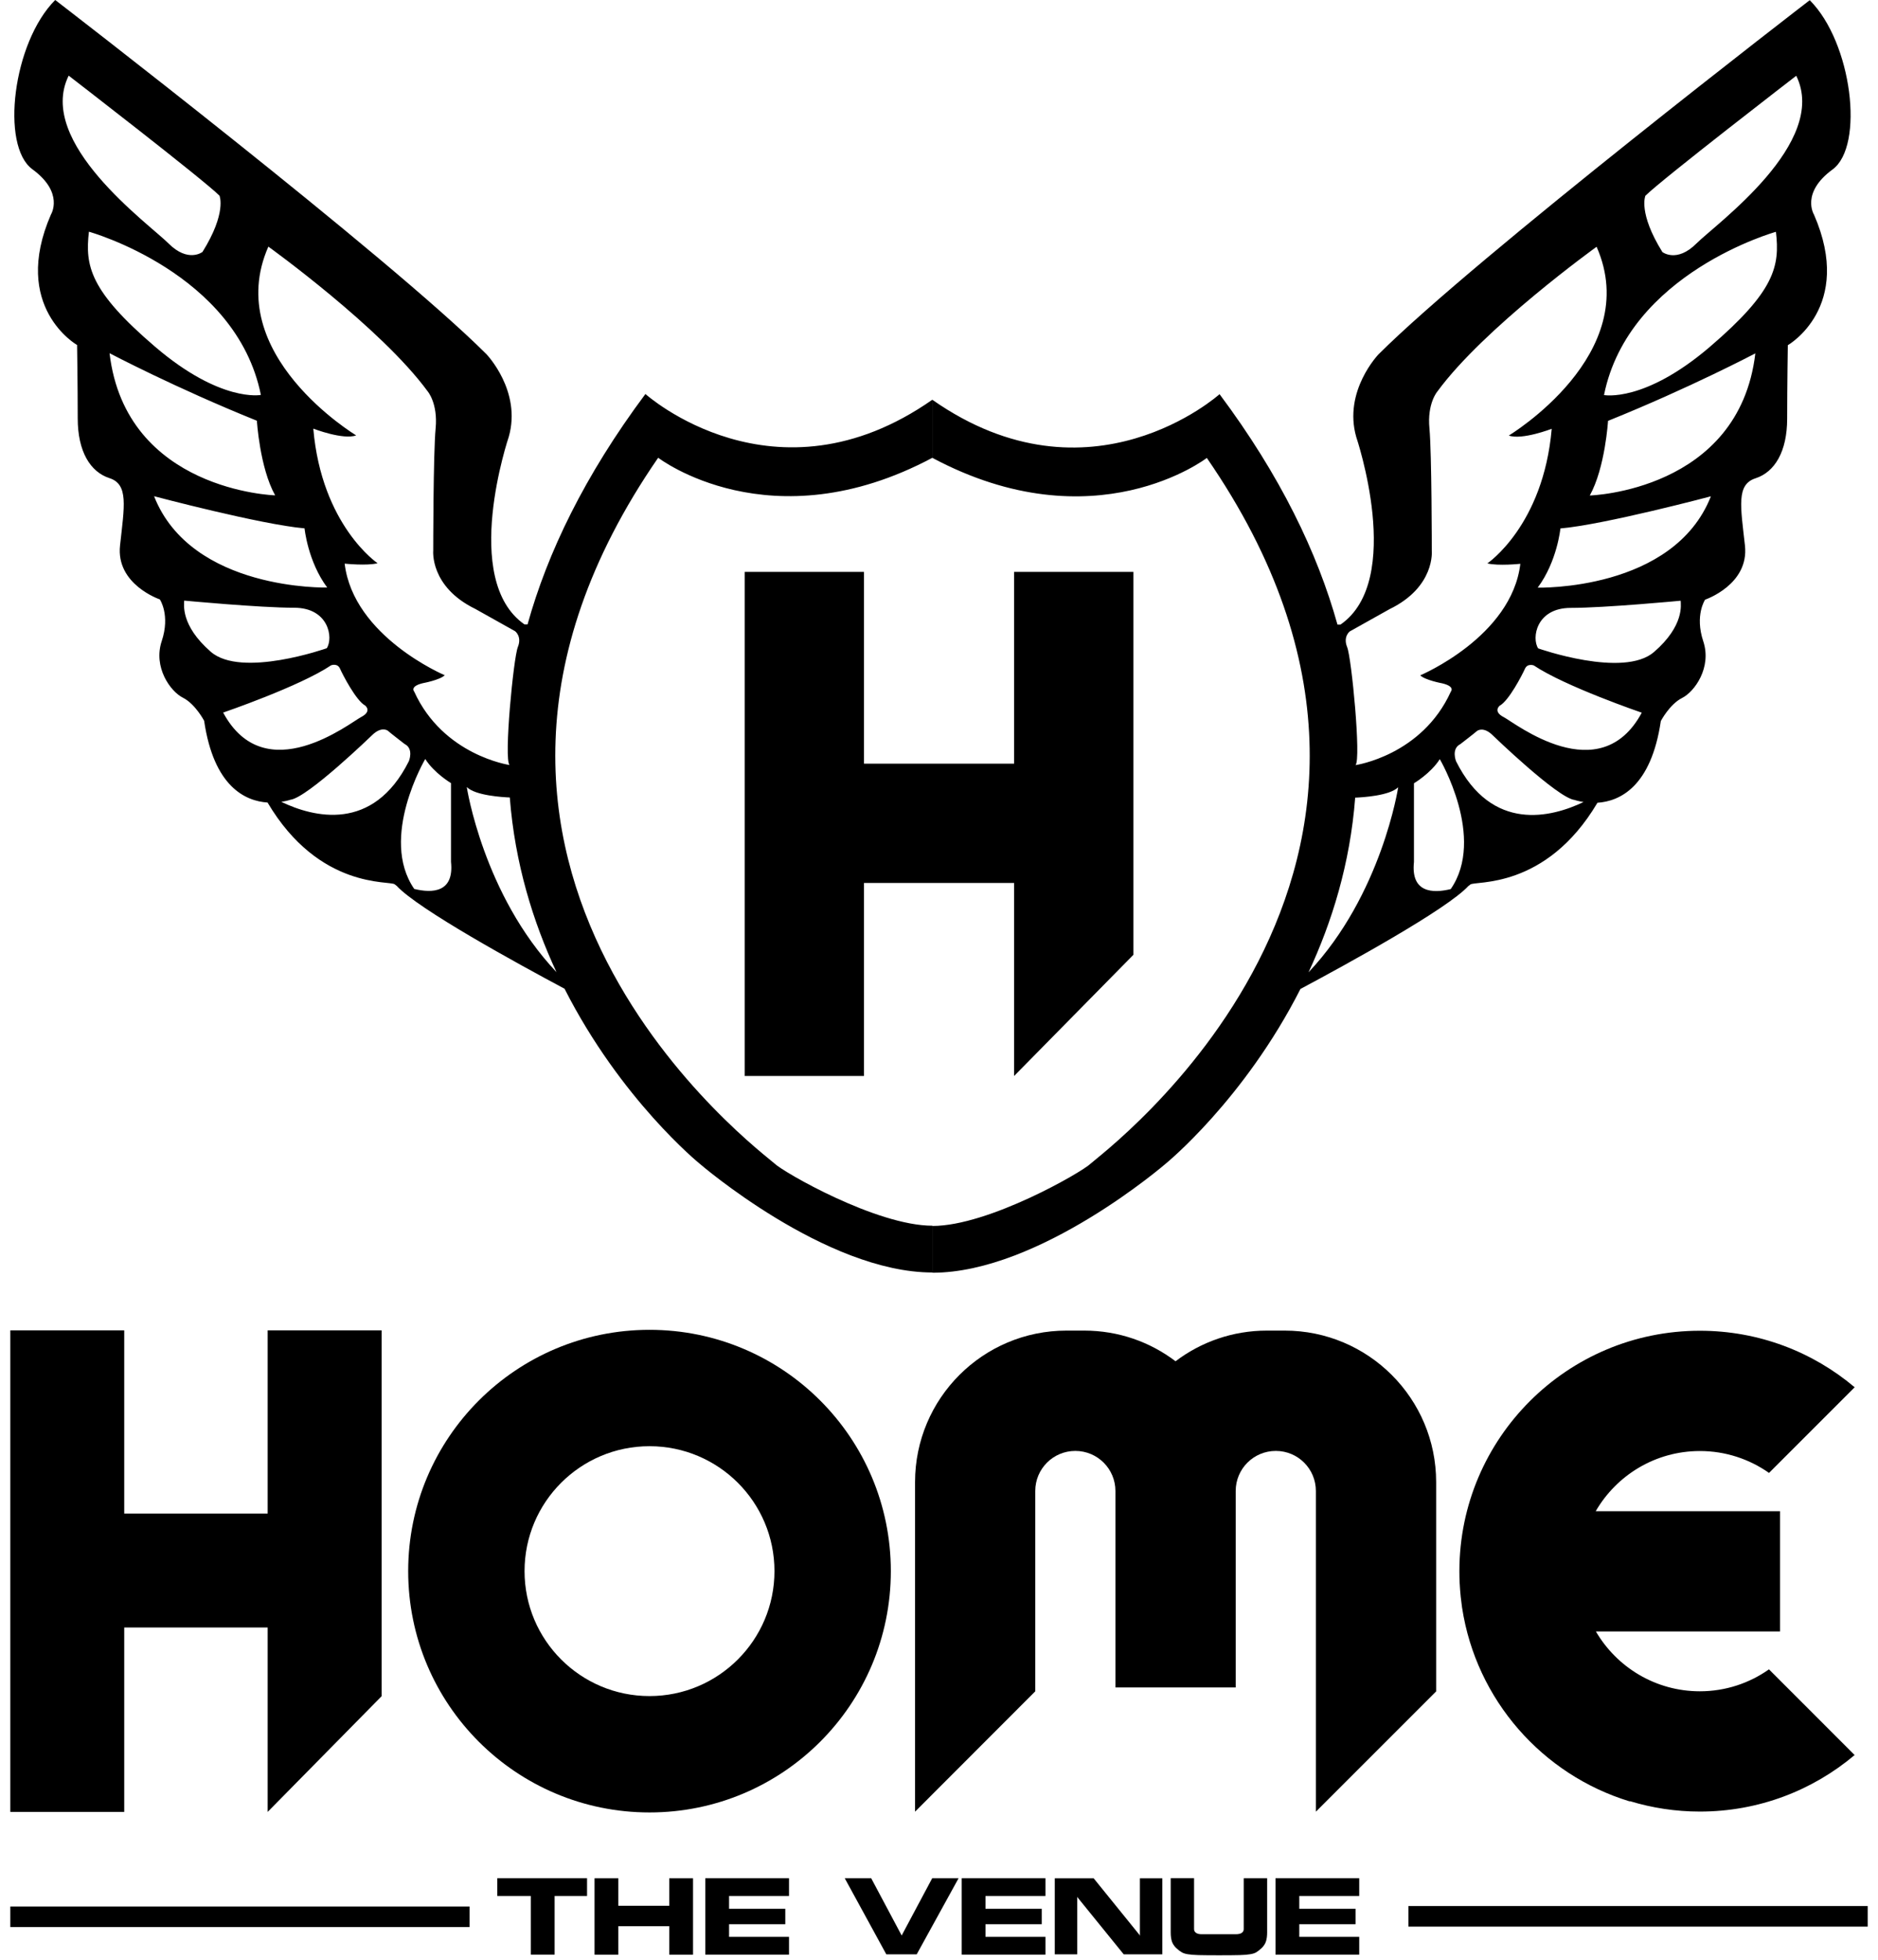 <svg width="137" height="143" viewBox="0 0 137 143" fill="none" xmlns="http://www.w3.org/2000/svg">
<path d="M75.522 123.375V108.76C75.522 107.147 76.828 105.838 78.444 105.838C80.061 105.838 81.37 107.147 81.37 108.76V123.092H90.144V108.76C90.144 107.147 91.45 105.838 93.07 105.838C94.689 105.838 95.993 107.147 95.993 108.76V132.154L104.767 123.38V108.114C104.767 102.011 99.819 97.061 93.713 97.061H92.424C89.915 97.061 87.61 97.894 85.756 99.298C83.901 97.891 81.599 97.061 79.09 97.061H77.801C71.698 97.061 66.753 102.009 66.753 108.114V132.154L75.522 123.375Z" fill="black"/>
<path d="M124.007 123.372C120.768 123.372 117.94 121.613 116.419 119.006H129.853V110.234H116.408C117.926 107.614 120.757 105.846 124.007 105.846C125.884 105.846 127.624 106.439 129.05 107.443L135.298 101.195C132.25 98.621 128.312 97.072 124.007 97.072C114.33 97.072 106.481 104.909 106.462 114.575V114.62C106.462 114.9 106.467 115.185 106.481 115.462C106.481 115.51 106.487 115.554 106.49 115.605C106.504 115.851 106.52 116.094 106.546 116.335C106.546 116.379 106.554 116.419 106.557 116.461C106.585 116.726 106.618 116.992 106.655 117.249C106.66 117.26 106.66 117.272 106.66 117.28C107.687 123.998 112.517 129.466 118.889 131.405L118.905 131.388C120.519 131.877 122.228 132.146 124.004 132.146C128.309 132.146 132.244 130.594 135.296 128.023L129.047 121.772C127.618 122.779 125.881 123.372 124.004 123.372H124.007Z" fill="black"/>
<path d="M19.526 97.044V110.408H9.063V97.044H0.75V132.171H9.063V118.72H19.526V132.171L27.839 123.73V97.044H19.526Z" fill="black"/>
<path d="M47.382 97.005C37.659 97.005 29.777 104.884 29.777 114.606C29.777 124.328 37.656 132.21 47.382 132.21C57.107 132.21 64.986 124.331 64.986 114.606C64.986 104.881 57.107 97.005 47.382 97.005ZM47.382 123.721C42.35 123.721 38.266 119.641 38.266 114.606C38.266 109.572 42.347 105.494 47.382 105.494C52.416 105.494 56.497 109.574 56.497 114.606C56.497 119.638 52.413 123.721 47.382 123.721Z" fill="black"/>
<path d="M73.978 41.717V55.707H63.028V41.717H54.327V78.489H63.028V64.409H73.978V78.489L82.68 69.65V41.717H73.978Z" fill="black"/>
<path d="M47.082 28.742C42.646 34.691 39.939 40.316 38.484 45.549H38.263C33.573 42.296 37.114 31.866 37.114 31.866C38.07 28.518 35.486 25.836 35.486 25.836C28.407 18.756 4.028 0 4.028 0C0.938 3.088 0.023 10.634 2.361 12.346C4.702 14.058 3.721 15.638 3.721 15.638C0.77 22.401 5.623 25.167 5.623 25.167C5.623 25.167 5.67 28.118 5.67 30.523C5.67 32.929 6.582 34.425 7.986 34.878C9.39 35.331 9.071 36.92 8.758 39.779C8.439 42.637 11.661 43.725 11.661 43.725C11.661 43.725 12.433 44.861 11.798 46.765C11.163 48.67 12.433 50.441 13.342 50.894C14.248 51.35 14.892 52.578 14.892 52.578C15.599 57.4 17.904 58.434 19.518 58.541C23.302 64.932 28.499 64.213 28.798 64.512C28.826 64.54 28.88 64.577 28.935 64.616C30.499 66.319 37.729 70.28 41.183 72.123C45.292 80.215 51.012 84.863 51.012 84.863C51.012 84.863 60.211 92.82 68.023 92.823V89.411C63.931 89.411 57.109 85.484 56.488 84.863C55.87 84.245 27.338 63.365 48.014 33.39C48.014 33.39 56.197 39.697 68.023 33.39V29.153C56.508 37.214 47.082 28.739 47.082 28.739V28.742ZM19.577 17.99C19.577 17.99 27.808 23.911 31.198 28.546C31.198 28.546 31.951 29.416 31.78 31.239C31.604 33.066 31.604 40.159 31.604 40.159C31.604 40.159 31.344 42.797 34.675 44.419L37.572 46.041C37.572 46.041 38.093 46.416 37.777 47.199C37.458 47.982 36.747 55.38 37.17 55.803C37.17 55.803 32.331 55.106 30.214 50.444C30.214 50.444 29.867 50.069 30.851 49.834C30.851 49.834 32.099 49.604 32.443 49.255C32.443 49.255 25.78 46.447 25.143 41.115C25.143 41.115 26.765 41.286 27.545 41.085C27.545 41.085 23.462 38.333 22.855 31.267C22.855 31.267 25.025 32.106 25.982 31.76C25.982 31.76 16.125 25.827 19.577 17.99ZM5.01 5.518C5.01 5.518 14.808 13.073 16.011 14.273C16.011 14.273 16.559 15.512 14.771 18.379C14.771 18.379 13.726 19.193 12.293 17.758C10.861 16.326 2.605 10.396 5.01 5.518ZM6.487 16.902C6.487 16.902 17.236 19.887 19.031 28.809C19.031 28.809 16.106 29.388 11.326 25.304C6.548 21.221 6.199 19.394 6.487 16.902ZM7.994 25.766C7.994 25.766 12.774 28.286 18.74 30.691C18.74 30.691 18.945 34.109 20.072 36.134C20.072 36.134 9.18 35.818 7.992 25.766H7.994ZM11.236 36.196C11.236 36.196 19.012 38.26 22.217 38.542C22.217 38.542 22.449 40.945 23.87 42.858C23.87 42.858 13.963 43.118 11.239 36.196H11.236ZM13.437 43.812C13.437 43.812 18.945 44.332 21.462 44.332C23.979 44.332 24.332 46.533 23.837 47.286C23.837 47.286 17.61 49.487 15.379 47.546C13.146 45.605 13.437 44.069 13.437 43.812ZM16.279 51.979C16.279 51.979 21.867 50.069 24.155 48.53C24.155 48.53 24.617 48.351 24.804 48.776C24.992 49.204 25.976 51.109 26.639 51.467C26.639 51.467 27.168 51.876 26.351 52.301C25.534 52.726 19.339 57.662 16.279 51.979ZM20.528 58.49C20.925 58.429 21.185 58.339 21.185 58.339C22.438 58.183 27.131 53.64 27.131 53.64C27.775 53 28.233 53.235 28.326 53.33C28.418 53.425 29.514 54.27 29.514 54.27C30.205 54.614 29.828 55.523 29.828 55.523C27.207 60.756 22.841 59.603 20.525 58.493L20.528 58.49ZM30.219 64.845C27.64 61.108 31.022 55.366 31.022 55.366C31.677 56.401 32.901 57.125 32.901 57.125V62.868C33.139 65.128 31.523 65.161 30.219 64.845ZM40.596 70.915C35.248 65.251 34.051 57.411 34.051 57.411C34.678 58.037 36.686 58.152 37.189 58.172C37.561 62.991 38.895 67.264 40.596 70.915ZM132.024 0.011C132.024 0.011 107.645 18.768 100.56 25.85C100.56 25.85 97.979 28.526 98.938 31.877C98.938 31.877 102.479 42.307 97.791 45.56H97.568C96.11 40.33 93.409 34.702 88.967 28.753C88.967 28.753 79.544 37.228 68.026 29.17V33.404C79.852 39.709 88.038 33.404 88.038 33.404C108.714 63.38 80.182 84.259 79.564 84.88C78.94 85.498 72.118 89.428 68.026 89.428V92.84C75.838 92.84 85.04 84.883 85.04 84.883C85.04 84.883 90.76 80.231 94.868 72.14C98.323 70.296 105.55 66.333 107.116 64.632C107.172 64.593 107.226 64.56 107.256 64.526C107.55 64.227 112.747 64.946 116.534 58.557C118.148 58.451 120.447 57.413 121.157 52.597C121.157 52.597 121.801 51.367 122.71 50.913C123.619 50.457 124.886 48.69 124.254 46.782C123.619 44.877 124.388 43.742 124.388 43.742C124.388 43.742 127.61 42.651 127.294 39.793C126.975 36.934 126.656 35.345 128.06 34.892C129.467 34.439 130.373 32.94 130.373 30.535C130.373 28.129 130.421 25.181 130.421 25.181C130.421 25.181 135.279 22.412 132.328 15.652C132.328 15.652 131.347 14.072 133.688 12.36C136.023 10.645 135.111 3.102 132.021 0.014L132.024 0.011ZM98.479 46.052L101.377 44.43C104.711 42.808 104.448 40.17 104.448 40.17C104.448 40.17 104.448 33.074 104.278 31.251C104.101 29.424 104.857 28.557 104.857 28.557C108.244 23.922 116.472 18.001 116.472 18.001C119.924 25.841 110.067 31.771 110.067 31.771C111.024 32.118 113.197 31.279 113.197 31.279C112.587 38.346 108.504 41.096 108.504 41.096C109.287 41.297 110.909 41.127 110.909 41.127C110.274 46.458 103.606 49.263 103.606 49.263C103.953 49.613 105.203 49.845 105.203 49.845C106.185 50.074 105.838 50.452 105.838 50.452C103.724 55.114 98.885 55.811 98.885 55.811C99.305 55.391 98.597 47.99 98.275 47.207C97.956 46.424 98.477 46.049 98.477 46.049L98.479 46.052ZM95.456 70.928C97.159 67.281 98.493 63.005 98.86 58.185C99.363 58.166 101.374 58.051 101.998 57.425C101.998 57.425 100.801 65.265 95.456 70.928ZM105.83 64.856C104.532 65.172 102.91 65.139 103.148 62.879V57.137C103.148 57.137 104.375 56.412 105.033 55.377C105.033 55.377 108.411 61.12 105.83 64.856ZM106.221 55.534C106.221 55.534 105.847 54.625 106.532 54.281C106.532 54.281 107.628 53.436 107.723 53.341C107.819 53.249 108.272 53.011 108.912 53.654C108.912 53.654 113.611 58.197 114.861 58.353C114.861 58.353 115.119 58.443 115.519 58.504C113.208 59.612 108.839 60.767 106.221 55.534ZM109.695 52.312C108.879 51.887 109.407 51.475 109.407 51.475C110.07 51.12 111.055 49.213 111.242 48.788C111.432 48.362 111.891 48.541 111.891 48.541C114.179 50.077 119.767 51.987 119.767 51.987C116.707 57.671 110.512 52.737 109.695 52.309V52.312ZM120.665 47.557C118.436 49.498 112.21 47.297 112.21 47.297C111.718 46.544 112.067 44.343 114.584 44.343C117.102 44.343 122.606 43.82 122.606 43.82C122.606 44.083 122.9 45.616 120.665 47.557ZM112.176 42.864C113.597 40.953 113.832 38.548 113.832 38.548C117.035 38.271 124.81 36.204 124.81 36.204C122.086 43.127 112.176 42.866 112.176 42.866V42.864ZM115.975 36.145C117.099 34.117 117.306 30.7 117.306 30.7C123.272 28.297 128.052 25.777 128.052 25.777C126.863 35.829 115.975 36.145 115.975 36.145ZM124.721 25.313C119.941 29.396 117.012 28.817 117.012 28.817C118.813 19.898 129.554 16.91 129.554 16.91C129.845 19.403 129.498 21.226 124.721 25.313ZM123.75 17.766C122.318 19.198 121.272 18.387 121.272 18.387C119.49 15.52 120.03 14.281 120.03 14.281C121.233 13.082 131.036 5.527 131.036 5.527C133.436 10.408 125.185 16.334 123.75 17.766Z" fill="black"/>
<path d="M40.459 142.581H38.722V138.302H36.278V137.01H42.825V138.302H40.459V142.581Z" fill="black"/>
<path d="M45.108 140.506V142.584H43.371V137.013H45.108V139.018H48.822V137.013H50.556V142.584H48.822V140.506H45.108Z" fill="black"/>
<path d="M57.559 141.284V142.581H51.451V137.01H57.559V138.302H53.185V139.236H57.288V140.363H53.185V141.286H57.559V141.284Z" fill="black"/>
<path d="M68.001 137.01H69.928L66.874 142.559H64.656L61.624 137.01H63.554L65.777 141.186L68.004 137.01H68.001Z" fill="black"/>
<path d="M76.266 141.284V142.581H70.157V137.01H76.266V138.302H71.891V139.236H75.994V140.363H71.891V141.286H76.266V141.284Z" fill="black"/>
<path d="M78.582 142.562H76.946V137.013H79.782L83.127 141.144L83.155 141.217V137.013H84.791V142.562H81.977L78.604 138.403L78.582 138.352V142.562Z" fill="black"/>
<path d="M87.107 137.01V140.724C87.107 140.833 87.154 140.923 87.246 140.99C87.339 141.06 87.481 141.093 87.674 141.093H90.141C90.348 141.093 90.499 141.06 90.592 140.99C90.684 140.923 90.729 140.833 90.729 140.724V137.01H92.438V140.965C92.438 141.217 92.41 141.426 92.357 141.602C92.301 141.779 92.2 141.941 92.049 142.092C91.889 142.24 91.755 142.344 91.649 142.408C91.543 142.472 91.397 142.52 91.21 142.551C91.022 142.584 90.765 142.607 90.438 142.615C90.111 142.623 89.604 142.629 88.925 142.629C88.245 142.629 87.747 142.623 87.414 142.615C87.084 142.604 86.824 142.584 86.64 142.551C86.452 142.52 86.304 142.47 86.195 142.402C86.083 142.338 85.949 142.235 85.792 142.089C85.641 141.938 85.538 141.776 85.484 141.6C85.431 141.423 85.403 141.214 85.403 140.962V137.007H87.112L87.107 137.01Z" fill="black"/>
<path d="M99.156 141.284V142.581H93.048V137.01H99.156V138.302H94.782V139.236H98.888V140.363H94.782V141.286H99.156V141.284Z" fill="black"/>
<path d="M34.258 139.821H0.75" stroke="black" stroke-width="1.5"/>
<path d="M136.25 139.787H102.742" stroke="black" stroke-width="1.5"/>
</svg>
